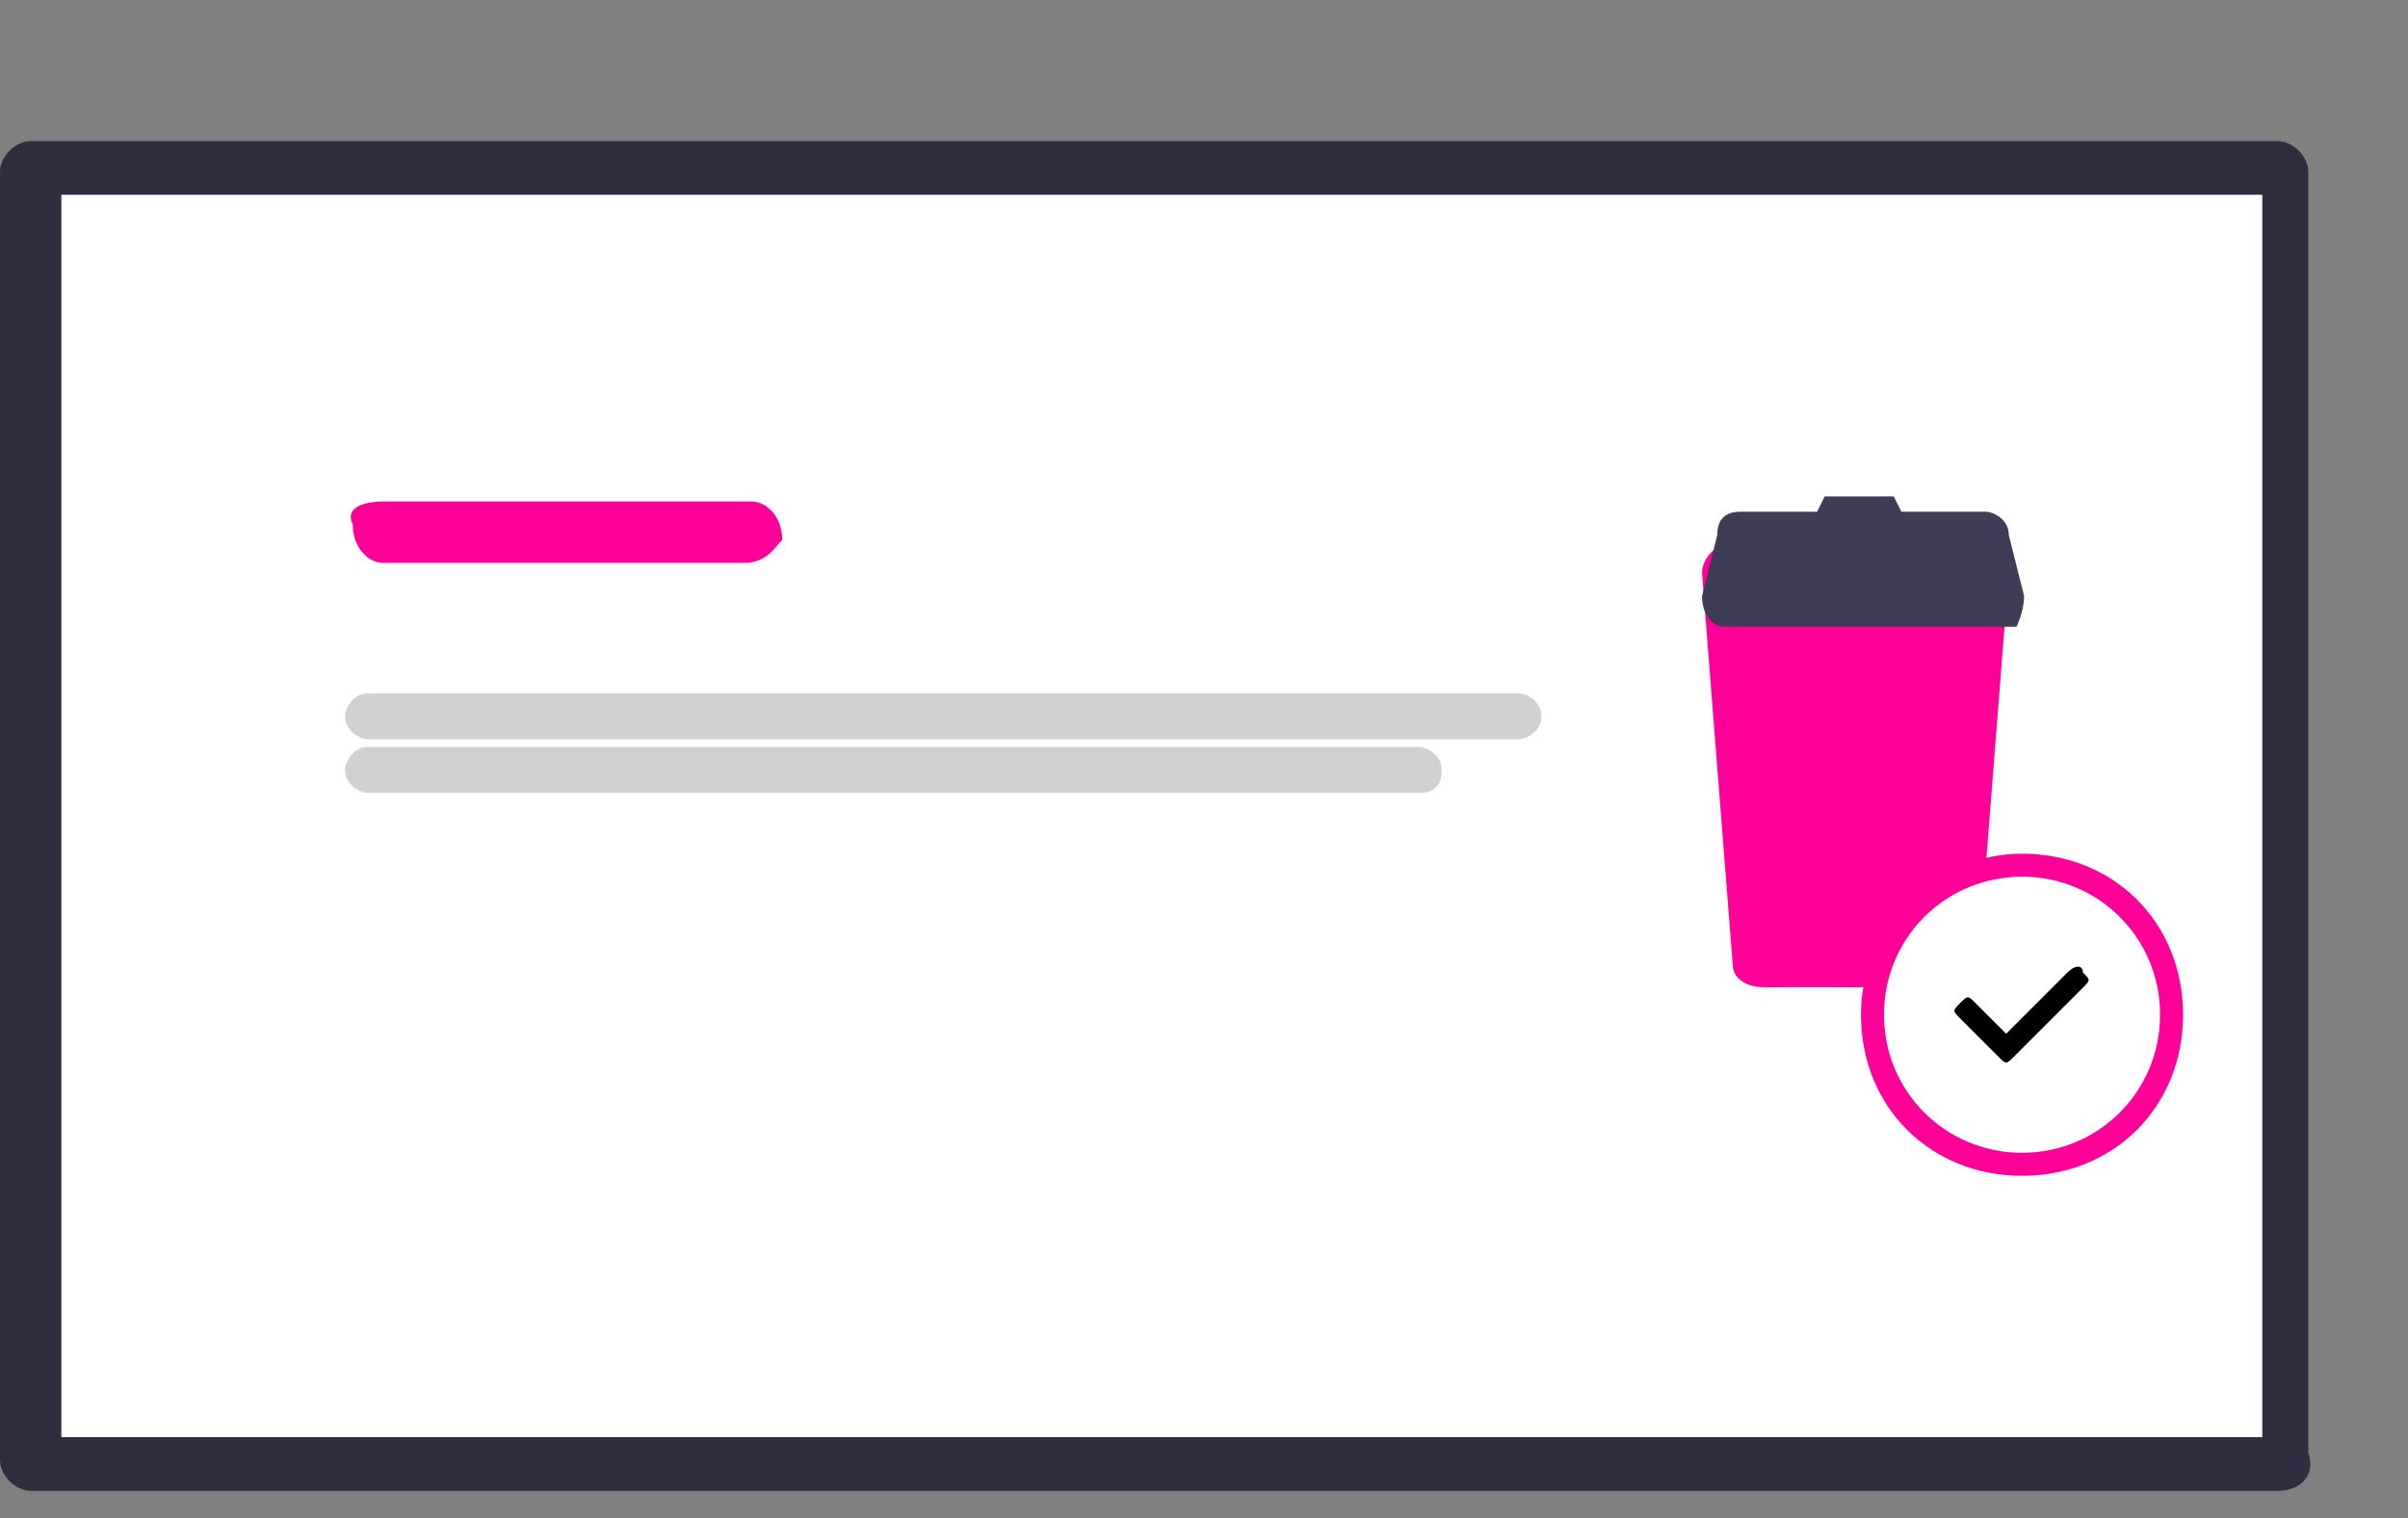 <?xml version="1.0" encoding="utf-8"?>
<!-- Generator: Adobe Illustrator 28.1.0, SVG Export Plug-In . SVG Version: 6.00 Build 0)  -->
<svg version="1.1" id="Layer_1" xmlns="http://www.w3.org/2000/svg" xmlns:xlink="http://www.w3.org/1999/xlink" x="0px" y="0px"
	 viewBox="0 0 31.4 19.8" style="enable-background:new 0 0 31.4 19.8;" xml:space="preserve">
<rect x="0" y="0" width="31.4" height="19.8" fill="#808080" stroke="none"/>
<style type="text/css">
	.st0{fill:#2F2E41;}
	.st1{fill:#FFFFFF;}
	.st2{fill:#FF0198;}
	.st3{fill:#D1D1D2;}
	.st4{fill:#3F3D56;}
	.st5{fill-rule:evenodd;clip-rule:evenodd;}
</style>
<g id="undraw_website_75fe_00000078016608162541991020000017455331991623354046_" transform="translate(0 -5.46)">
	<path id="Path_128" class="st0" d="M29.7,24.9H0.4c-0.2,0-0.4-0.2-0.4-0.4V7.7c0-0.2,0.2-0.4,0.4-0.4h29.3c0.2,0,0.4,0.2,0.4,0.4
		v16.7C30.2,24.7,30,24.9,29.7,24.9L29.7,24.9z"/>
	<rect id="Rectangle_249" x="0.8" y="8" class="st1" width="28.7" height="16.2"/>
	<path id="Path_131" class="st2" d="M9.7,12.8H5c-0.2,0-0.4-0.2-0.4-0.5C4.5,12.1,4.7,12,5,12h4.8c0.2,0,0.4,0.2,0.4,0.5
		C10.1,12.6,10,12.8,9.7,12.8L9.7,12.8z"/>
	<path id="Path_133" class="st3" d="M19.8,15.1h-15c-0.1,0-0.3-0.1-0.3-0.3c0-0.1,0.1-0.3,0.3-0.3h15c0.1,0,0.3,0.1,0.3,0.3
		C20.1,15,19.9,15.1,19.8,15.1z"/>
	<path id="Path_134" class="st3" d="M18.5,15.8H4.8c-0.1,0-0.3-0.1-0.3-0.3c0-0.1,0.1-0.3,0.3-0.3h13.7c0.1,0,0.3,0.1,0.3,0.3
		C18.8,15.7,18.7,15.8,18.5,15.8L18.5,15.8z"/>
	<g id="Group_151" transform="translate(-291.806 -6.967)">
		<path id="Path_212" class="st2" d="M314.4,19.5c-0.2,0-0.4,0.2-0.4,0.4c0,0,0,0,0,0l0.4,5.1c0,0.2,0.2,0.3,0.4,0.3h2.4
			c0.2,0,0.4-0.1,0.4-0.3l0.4-5.1c0-0.2-0.1-0.4-0.3-0.4c0,0,0,0,0,0L314.4,19.5z"/>
		<path id="Path_213" class="st4" d="M318.2,20.2l-0.2-0.8c0-0.2-0.2-0.3-0.3-0.3h-1.1c0,0,0,0,0,0l-0.1-0.2c0,0-0.1,0-0.1,0h-0.7
			c0,0-0.1,0-0.1,0l-0.1,0.2c0,0,0,0,0,0h-1c-0.2,0-0.3,0.1-0.3,0.3l-0.2,0.8c0,0.2,0.1,0.4,0.3,0.4c0,0,0,0,0.1,0h3.7
			C318.1,20.6,318.2,20.4,318.2,20.2C318.2,20.2,318.2,20.2,318.2,20.2L318.2,20.2z"/>
	</g>
	<g id="Group_152" transform="translate(11.36 -106.36)">
		<g id="Path_168" transform="translate(110.107 158.052)">
			<path class="st1" d="M-95.1-31.1c-1.1,0-1.9-0.9-1.9-1.9c0-1.1,0.9-1.9,1.9-1.9s1.9,0.9,1.9,1.9C-93.1-32-94-31.1-95.1-31.1z"/>
			<path class="st2" d="M-95.1-34.8c-1,0-1.8,0.8-1.8,1.8s0.8,1.8,1.8,1.8s1.8-0.8,1.8-1.8S-94.1-34.8-95.1-34.8 M-95.1-35.1
				c1.2,0,2.1,0.9,2.1,2.1c0,1.2-0.9,2.1-2.1,2.1s-2.1-0.9-2.1-2.1C-97.2-34.2-96.2-35.1-95.1-35.1z"/>
		</g>
		<path id="Combined-Shape_00000160158309287893216950000003681040594867870080_" class="st5" d="M15.8,124.5c0.1,0.1,0.1,0.1,0,0.2
			c0,0,0,0,0,0l-0.9,0.9c-0.1,0.1-0.1,0.1-0.2,0c0,0,0,0,0,0l-0.5-0.5c-0.1-0.1-0.1-0.1,0-0.2c0.1-0.1,0.1-0.1,0.2,0c0,0,0,0,0,0
			l0.4,0.4l0.8-0.8C15.7,124.4,15.8,124.4,15.8,124.5z"/>
	</g>
</g>
</svg>

